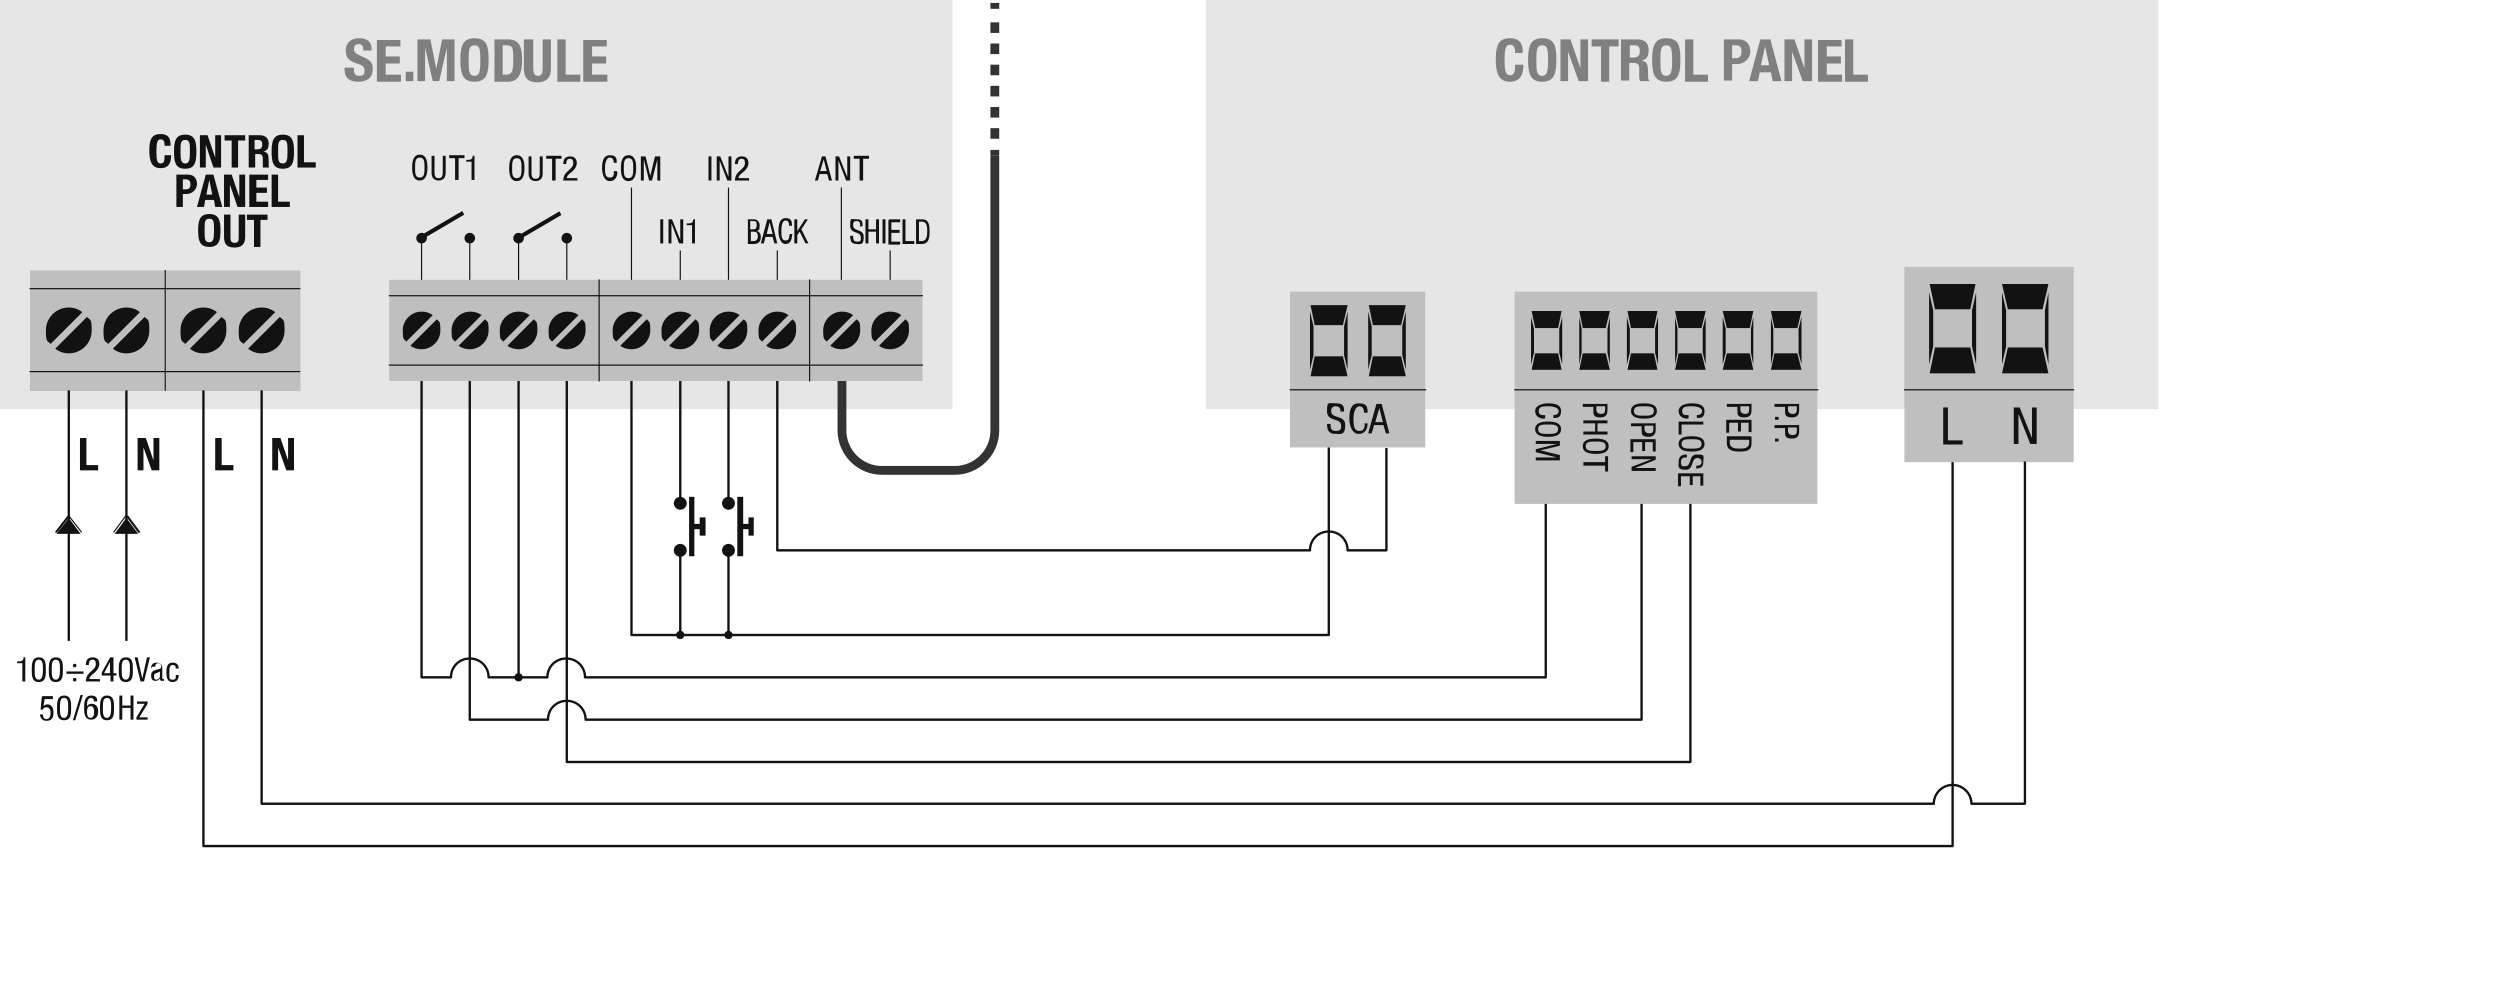 <?xml version="1.0" encoding="UTF-8"?>
<svg id="uuid-408f182f-d79c-422f-965c-1bfe9776513a" xmlns="http://www.w3.org/2000/svg" version="1.1" viewBox="0 0 425.2 170.1">
  <!-- Generator: Adobe Illustrator 29.7.0, SVG Export Plug-In . SVG Version: 2.1.1 Build 138)  -->
  <defs>
    <style>
      .st0 {
        fill: gray;
      }

      .st1 {
        fill: #e6e6e6;
      }

      .st2, .st3, .st4, .st5, .st6 {
        fill: none;
      }

      .st2, .st3, .st5 {
        stroke: #121212;
        stroke-linejoin: round;
      }

      .st2, .st5 {
        stroke-width: .2px;
      }

      .st3 {
        stroke-width: .4px;
      }

      .st4, .st6 {
        stroke: #343333;
        stroke-miterlimit: 10;
        stroke-width: 1.5px;
      }

      .st7 {
        isolation: isolate;
      }

      .st8 {
        fill: #121212;
      }

      .st5 {
        stroke-linecap: round;
      }

      .st6 {
        stroke-dasharray: 1.8 1.8;
      }

      .st9 {
        fill: #bfbfbf;
      }
    </style>
  </defs>
  <rect class="st1" x="205.1" y="0" width="162" height="69.6"/>
  <rect class="st9" x="323.9" y="45.4" width="28.8" height="33.2"/>
  <rect class="st9" x="219.4" y="49.6" width="23" height="26.5"/>
  <rect class="st1" y="0" width="162" height="69.6"/>
  <path class="st4" d="M169.2,26.5v46.7c0,3.8-3.1,6.8-6.8,6.8h-12.4c-3.8,0-6.8-3.1-6.8-6.8v-8.4"/>
  <g class="st7">
    <g class="st7">
      <g class="st7">
        <path class="st8" d="M72.7,28.5c0,1-.2,2.2-1.3,2.2s-1.3-1.1-1.3-2.2.2-2.2,1.3-2.2,1.3,1.1,1.3,2.2ZM70.6,28.5c0,1,0,1.7.8,1.7s.8-.8.8-1.7,0-1.7-.8-1.7-.8.8-.8,1.7Z"/>
      </g>
    </g>
    <g class="st7">
      <g class="st7">
        <path class="st8" d="M73.4,26.5h.5v2.9c0,.6.2.9.7.9s.7-.3.7-.9v-2.9h.5v2.9c0,.8-.4,1.3-1.2,1.3s-1.2-.5-1.2-1.3v-2.9Z"/>
      </g>
    </g>
    <g class="st7">
      <g class="st7">
        <path class="st8" d="M77.9,30.6h-.5v-3.7h-1v-.5h2.6v.5h-1v3.7Z"/>
      </g>
    </g>
    <g class="st7">
      <g class="st7">
        <path class="st8" d="M79.4,27.2c.5,0,1,0,1-.7h.3v4.1h-.5v-3.1h-.9v-.3Z"/>
      </g>
    </g>
  </g>
  <g class="st7">
    <g class="st7">
      <g class="st7">
        <path class="st8" d="M89.2,28.6c0,1-.2,2.2-1.3,2.2s-1.3-1.1-1.3-2.2.2-2.2,1.3-2.2,1.3,1.1,1.3,2.2ZM87.1,28.6c0,1,0,1.7.8,1.7s.8-.8.8-1.7,0-1.7-.8-1.7-.8.8-.8,1.7Z"/>
      </g>
    </g>
    <g class="st7">
      <g class="st7">
        <path class="st8" d="M89.9,26.6h.5v2.9c0,.6.2.9.7.9s.7-.3.7-.9v-2.9h.5v2.9c0,.8-.4,1.3-1.2,1.3s-1.2-.5-1.2-1.3v-2.9Z"/>
      </g>
    </g>
    <g class="st7">
      <g class="st7">
        <path class="st8" d="M94.4,30.7h-.5v-3.7h-1v-.5h2.6v.5h-1v3.7Z"/>
      </g>
    </g>
    <g class="st7">
      <g class="st7">
        <path class="st8" d="M98.1,30.7h-2.3c0-.8.4-1.3.9-1.7l.3-.3c.3-.3.5-.5.5-1s-.2-.7-.6-.7c-.6,0-.6.7-.6.9h-.5c0-.8.3-1.3,1.2-1.3s1.1.7,1.1,1.1c0,.6-.3,1-.7,1.4l-.6.5c-.2.2-.4.4-.4.7h1.8v.5Z"/>
      </g>
    </g>
  </g>
  <g class="st7">
    <g class="st7">
      <g class="st7">
        <path class="st8" d="M105,29.3c0,.8-.4,1.5-1.3,1.5s-1.3-1.1-1.3-2.2.2-2.2,1.3-2.2,1.2.5,1.2,1.3h-.5c0-.5-.2-.9-.7-.9s-.8.8-.8,1.7,0,1.7.8,1.7.7-.6.7-1.1h.5Z"/>
      </g>
    </g>
    <g class="st7">
      <g class="st7">
        <path class="st8" d="M108.2,28.6c0,1-.2,2.2-1.3,2.2s-1.3-1.1-1.3-2.2.2-2.2,1.3-2.2,1.3,1.1,1.3,2.2ZM106.1,28.6c0,1,0,1.7.8,1.7s.8-.8.8-1.7,0-1.7-.8-1.7-.8.8-.8,1.7Z"/>
      </g>
    </g>
    <g class="st7">
      <g class="st7">
        <path class="st8" d="M108.9,26.6h.9l.8,3.3h0l.8-3.3h.9v4.1h-.5v-3.6h0l-.9,3.6h-.5l-.9-3.6h0v3.6h-.5v-4.1Z"/>
      </g>
    </g>
  </g>
  <g class="st7">
    <g class="st7">
      <g class="st7">
        <path class="st8" d="M112.3,37.3h.5v4.1h-.5v-4.1Z"/>
      </g>
    </g>
    <g class="st7">
      <g class="st7">
        <path class="st8" d="M113.6,37.3h.7l1.4,3.5h0v-3.5h.5v4.1h-.7l-1.3-3.4h0v3.4h-.5v-4.1Z"/>
      </g>
    </g>
    <g class="st7">
      <g class="st7">
        <path class="st8" d="M116.9,38c.5,0,1,0,1-.7h.3v4.1h-.5v-3.1h-.9v-.3Z"/>
      </g>
    </g>
  </g>
  <g class="st7">
    <g class="st7">
      <g class="st7">
        <path class="st8" d="M13.6,80v-5.5h1.1v4.6h2v.9h-3.1Z"/>
      </g>
    </g>
  </g>
  <g class="st7">
    <g class="st7">
      <g class="st7">
        <path class="st8" d="M24.8,74.5l1.3,3.8h0v-3.8h1v5.5h-1.3l-1.4-3.9h0v3.9h-1v-5.5h1.3Z"/>
      </g>
    </g>
  </g>
  <g class="st7">
    <g class="st7">
      <g class="st7">
        <path class="st8" d="M36.6,80v-5.5h1.1v4.6h2v.9h-3.1Z"/>
      </g>
    </g>
  </g>
  <g class="st7">
    <g class="st7">
      <g class="st7">
        <path class="st8" d="M47.7,74.5l1.3,3.8h0v-3.8h1v5.5h-1.3l-1.4-3.9h0v3.9h-1v-5.5h1.3Z"/>
      </g>
    </g>
  </g>
  <g class="st7">
    <g class="st7">
      <g class="st7">
        <path class="st8" d="M120.5,26.6h.5v4.1h-.5v-4.1Z"/>
      </g>
    </g>
    <g class="st7">
      <g class="st7">
        <path class="st8" d="M121.8,26.6h.7l1.4,3.5h0v-3.5h.5v4.1h-.7l-1.3-3.4h0v3.4h-.5v-4.1Z"/>
      </g>
    </g>
    <g class="st7">
      <g class="st7">
        <path class="st8" d="M127.3,30.7h-2.3c0-.8.4-1.3.9-1.7l.3-.3c.3-.3.5-.5.5-1s-.2-.7-.6-.7c-.6,0-.6.7-.6.9h-.5c0-.8.3-1.3,1.2-1.3s1.1.7,1.1,1.1c0,.6-.3,1-.7,1.4l-.6.5c-.2.2-.4.4-.4.7h1.8v.5Z"/>
      </g>
    </g>
  </g>
  <g class="st7">
    <g class="st7">
      <g class="st7">
        <path class="st8" d="M127.1,37.3h1.1c.5,0,1,.3,1,1.1s-.2.8-.5.9h0c.5.1.7.5.7,1,0,.8-.4,1.2-1.2,1.2h-1v-4.1ZM127.6,39h.5c.2,0,.6,0,.6-.7s-.2-.7-.6-.7h-.5v1.4ZM127.6,41h.6c.5,0,.7-.4.7-.8,0-.6-.3-.8-.7-.8h-.5v1.6Z"/>
      </g>
    </g>
    <g class="st7">
      <g class="st7">
        <path class="st8" d="M130.6,37.3h.6l1,4.1h-.5l-.3-1.1h-1.2l-.3,1.1h-.5l1.1-4.1ZM130.4,39.8h1l-.5-2h0l-.5,2Z"/>
      </g>
    </g>
    <g class="st7">
      <g class="st7">
        <path class="st8" d="M134.7,40c0,.8-.3,1.5-1.1,1.5s-1.2-1.1-1.2-2.2.2-2.2,1.2-2.2,1.1.5,1.1,1.3h-.5c0-.5-.1-.9-.6-.9s-.7.8-.7,1.7,0,1.7.7,1.7.6-.6.7-1.1h.5Z"/>
      </g>
    </g>
    <g class="st7">
      <g class="st7">
        <path class="st8" d="M135.1,37.3h.5v2h0l1.3-2h.5l-1.1,1.7,1.2,2.4h-.5l-1-2-.4.6v1.4h-.5v-4.1Z"/>
      </g>
    </g>
  </g>
  <g class="st7">
    <g class="st7">
      <g class="st7">
        <path class="st8" d="M139.7,26.6h.7l1.1,4.1h-.5l-.3-1.1h-1.3l-.3,1.1h-.5l1.2-4.1ZM139.5,29.1h1.1l-.5-2h0l-.6,2Z"/>
      </g>
    </g>
    <g class="st7">
      <g class="st7">
        <path class="st8" d="M142,26.6h.7l1.4,3.5h0v-3.5h.5v4.1h-.7l-1.3-3.4h0v3.4h-.5v-4.1Z"/>
      </g>
    </g>
    <g class="st7">
      <g class="st7">
        <path class="st8" d="M146.7,30.7h-.5v-3.7h-1v-.5h2.6v.5h-1v3.7Z"/>
      </g>
    </g>
  </g>
  <g class="st7">
    <g class="st7">
      <g class="st7">
        <path class="st8" d="M146.3,38.3c0-.4-.1-.7-.6-.7s-.6.2-.6.7c0,1.2,1.8.5,1.8,2s-.6,1.2-1.2,1.2c-.9,0-1.1-.5-1.1-1.4h.5c0,.5,0,1,.7,1s.6-.3.6-.7c0-1.2-1.8-.5-1.8-2s.1-1.1,1.1-1.1,1,.4,1,1.2h-.5Z"/>
      </g>
    </g>
    <g class="st7">
      <g class="st7">
        <path class="st8" d="M149.5,41.4h-.5v-2h-1.3v2h-.5v-4.1h.5v1.7h1.3v-1.7h.5v4.1Z"/>
        <path class="st8" d="M150.1,37.3h.5v4.1h-.5v-4.1Z"/>
        <path class="st8" d="M151.2,37.3h1.9v.5h-1.5v1.3h1.4v.5h-1.4v1.5h1.5v.5h-2v-4.1Z"/>
      </g>
    </g>
    <g class="st7">
      <g class="st7">
        <path class="st8" d="M153.5,37.3h.5v3.7h1.5v.5h-2v-4.1Z"/>
      </g>
    </g>
    <g class="st7">
      <g class="st7">
        <path class="st8" d="M155.8,37.3h1c1.2,0,1.3.9,1.3,2.1s-.2,2.1-1.3,2.1h-1v-4.1ZM156.3,41h.5c.8,0,.9-.9.9-1.6s0-1.7-.9-1.7h-.5v3.3Z"/>
      </g>
    </g>
  </g>
  <g class="st7">
    <g class="st7">
      <g class="st7">
        <path class="st0" d="M60.2,11.6v.2c0,.7.2,1.1.9,1.1s.9-.3.9-.9-.3-.9-1.3-1.2c-1.3-.4-1.9-1-1.9-2.2s.8-2.1,2.2-2.1,2.2.5,2.2,1.9v.2h-1.4c0-.7-.2-1.1-.8-1.1s-.8.4-.8.8.1.7.7,1l1.1.5c1.1.5,1.4,1,1.4,1.9,0,1.5-.9,2.2-2.5,2.2s-2.3-.8-2.3-2.1v-.3h1.4Z"/>
      </g>
    </g>
    <g class="st7">
      <g class="st7">
        <path class="st0" d="M68.1,6.7v1.2h-2.5v1.7h2.4v1.2h-2.4v1.9h2.6v1.2h-4.1v-7.1h4Z"/>
      </g>
    </g>
    <g class="st7">
      <g class="st7">
        <path class="st0" d="M70.3,12.2v1.6h-1.3v-1.6h1.3Z"/>
      </g>
    </g>
    <g class="st7">
      <g class="st7">
        <path class="st0" d="M71.1,6.7h2.1l1,5h0l1-5h2.1v7.1h-1.3v-5.7h0l-1.3,5.7h-1.1l-1.3-5.7h0v5.7h-1.3v-7.1Z"/>
      </g>
    </g>
    <g class="st7">
      <g class="st7">
        <path class="st0" d="M80.7,6.5c2.2,0,2.4,1.5,2.4,3.7s-.3,3.7-2.4,3.7-2.4-1.5-2.4-3.7.3-3.7,2.4-3.7ZM80.7,12.9c.8,0,1-.7,1-2.6s-.1-2.6-1-2.6-1,.7-1,2.6.1,2.6,1,2.6Z"/>
        <path class="st0" d="M84,6.7h2.4c2,0,2.4,1.4,2.4,3.5s-.5,3.7-2.4,3.7h-2.3v-7.1ZM85.5,12.7h.6c1,0,1.2-.6,1.2-2.6s-.1-2.4-1.2-2.4h-.6v5Z"/>
      </g>
    </g>
    <g class="st7">
      <g class="st7">
        <path class="st0" d="M90.7,6.7v5c0,.7.2,1.2.8,1.2s.8-.5.8-1.2v-5h1.4v5c0,1.8-1.1,2.3-2.3,2.3s-2.3-.4-2.3-2.3v-5h1.4Z"/>
        <path class="st0" d="M94.8,13.8v-7.1h1.4v6h2.5v1.2h-4Z"/>
      </g>
    </g>
    <g class="st7">
      <g class="st7">
        <path class="st0" d="M103.2,6.7v1.2h-2.5v1.7h2.4v1.2h-2.4v1.9h2.6v1.2h-4.1v-7.1h4Z"/>
      </g>
    </g>
  </g>
  <g class="st7">
    <g class="st7">
      <g class="st7">
        <path class="st0" d="M257.7,9.1c0-1-.2-1.5-.9-1.5s-.9.7-.9,2.7.3,2.5.9,2.5.9-.3.9-1.8h1.4c0,1.5-.4,2.9-2.3,2.9s-2.4-1.5-2.4-3.7.3-3.7,2.4-3.7,2.2,1.5,2.2,2.5h-1.4Z"/>
      </g>
    </g>
    <g class="st7">
      <g class="st7">
        <path class="st0" d="M262.3,6.5c2.2,0,2.4,1.5,2.4,3.7s-.3,3.7-2.4,3.7-2.4-1.5-2.4-3.7.3-3.7,2.4-3.7ZM262.3,12.9c.8,0,1-.7,1-2.6s-.1-2.6-1-2.6-1,.7-1,2.6.1,2.6,1,2.6Z"/>
      </g>
    </g>
    <g class="st7">
      <g class="st7">
        <path class="st0" d="M267.1,6.7l1.7,4.9h0v-4.9h1.3v7.1h-1.6l-1.8-5h0v5h-1.3v-7.1h1.7Z"/>
        <path class="st0" d="M275.3,6.7v1.2h-1.6v6h-1.4v-6h-1.6v-1.2h4.6Z"/>
      </g>
    </g>
    <g class="st7">
      <g class="st7">
        <path class="st0" d="M275.8,6.7h2.7c1.2,0,1.9.6,1.9,1.8s-.4,1.6-1.2,1.8h0c1,.2,1.1.7,1.1,2.2,0,.8,0,1.1.3,1.3h0c0,0-1.6,0-1.6,0-.2-.2-.2-.5-.2-.8v-1.4c0-.6-.3-.9-.9-.9h-.8v3h-1.4v-7.1ZM277.2,9.8h.6c.7,0,1.1-.3,1.1-1.1s-.3-1-1-1h-.7v2.1Z"/>
      </g>
    </g>
    <g class="st7">
      <g class="st7">
        <path class="st0" d="M283.4,6.5c2.2,0,2.4,1.5,2.4,3.7s-.3,3.7-2.4,3.7-2.4-1.5-2.4-3.7.3-3.7,2.4-3.7ZM283.4,12.9c.8,0,1-.7,1-2.6s-.1-2.6-1-2.6-1,.7-1,2.6.1,2.6,1,2.6Z"/>
      </g>
    </g>
    <g class="st7">
      <g class="st7">
        <path class="st0" d="M286.6,13.8v-7.1h1.4v6h2.5v1.2h-4Z"/>
      </g>
    </g>
    <g class="st7">
      <g class="st7">
        <path class="st0" d="M293.2,6.7h2.5c1.5,0,2,1.1,2,2.1s-.9,2.1-2.3,2.1h-.8v2.8h-1.4v-7.1ZM294.6,9.9h.6c.6,0,1-.3,1-1.1s-.3-1.1-1-1.1h-.6v2.2Z"/>
      </g>
    </g>
    <g class="st7">
      <g class="st7">
        <path class="st0" d="M299.3,6.7h1.8l1.9,7.1h-1.5l-.3-1.5h-1.9l-.3,1.5h-1.5l1.9-7.1ZM299.5,11.1h1.4l-.7-3.2h0l-.7,3.2Z"/>
      </g>
    </g>
    <g class="st7">
      <g class="st7">
        <path class="st0" d="M305.2,6.7l1.7,4.9h0v-4.9h1.3v7.1h-1.6l-1.8-5h0v5h-1.3v-7.1h1.7Z"/>
        <path class="st0" d="M313.2,6.7v1.2h-2.5v1.7h2.4v1.2h-2.4v1.9h2.6v1.2h-4.1v-7.1h4Z"/>
      </g>
    </g>
    <g class="st7">
      <g class="st7">
        <path class="st0" d="M313.8,13.8v-7.1h1.4v6h2.5v1.2h-4Z"/>
      </g>
    </g>
  </g>
  <rect class="st9" x="66.2" y="47.6" width="35.7" height="17.2"/>
  <path class="st8" d="M86.3,58.8c.5.4,1.2.6,1.9.6,1.8,0,3.2-1.5,3.2-3.2s-.2-1.4-.6-1.9c0,0-4.5,4.5-4.5,4.5Z"/>
  <path class="st8" d="M90.1,53.6c-.5-.4-1.2-.6-1.9-.6-1.8,0-3.2,1.5-3.2,3.2s.2,1.4.6,1.9c0,0,4.5-4.5,4.5-4.5Z"/>
  <path class="st8" d="M94.5,58.8c.5.4,1.2.6,1.9.6,1.8,0,3.2-1.5,3.2-3.2s-.2-1.4-.6-1.9c0,0-4.5,4.5-4.5,4.5Z"/>
  <path class="st8" d="M98.4,53.6c-.5-.4-1.2-.6-1.9-.6-1.8,0-3.2,1.5-3.2,3.2s.2,1.4.6,1.9c0,0,4.5-4.5,4.5-4.5Z"/>
  <path class="st8" d="M78,58.8c.5.4,1.2.6,1.9.6,1.8,0,3.2-1.5,3.2-3.2s-.2-1.4-.6-1.9c0,0-4.5,4.5-4.5,4.5Z"/>
  <path class="st8" d="M81.9,53.6c-.5-.4-1.2-.6-1.9-.6-1.8,0-3.2,1.5-3.2,3.2s.2,1.4.6,1.9c0,0,4.5-4.5,4.5-4.5Z"/>
  <path class="st8" d="M69.8,58.8c.5.4,1.2.6,1.9.6,1.8,0,3.2-1.5,3.2-3.2s-.2-1.4-.6-1.9c0,0-4.5,4.5-4.5,4.5Z"/>
  <path class="st8" d="M73.6,53.6c-.5-.4-1.2-.6-1.9-.6-1.8,0-3.2,1.5-3.2,3.2s.2,1.4.6,1.9c0,0,4.5-4.5,4.5-4.5Z"/>
  <line class="st5" x1="101.9" y1="62.1" x2="66.2" y2="62.1"/>
  <line class="st5" x1="101.9" y1="50.3" x2="66.2" y2="50.3"/>
  <rect class="st9" x="101.9" y="47.6" width="35.7" height="17.2"/>
  <path class="st8" d="M113.8,58.8c.5.4,1.2.6,1.9.6,1.8,0,3.2-1.5,3.2-3.2s-.2-1.4-.6-1.9c0,0-4.5,4.5-4.5,4.5Z"/>
  <path class="st8" d="M117.6,53.6c-.5-.4-1.2-.6-1.9-.6-1.8,0-3.2,1.5-3.2,3.2s.2,1.4.6,1.9c0,0,4.5-4.5,4.5-4.5Z"/>
  <path class="st8" d="M122,58.8c.5.4,1.2.6,1.9.6,1.8,0,3.2-1.5,3.2-3.2s-.2-1.4-.6-1.9c0,0-4.5,4.5-4.5,4.5Z"/>
  <path class="st8" d="M125.8,53.6c-.5-.4-1.2-.6-1.9-.6-1.8,0-3.2,1.5-3.2,3.2s.2,1.4.6,1.9c0,0,4.5-4.5,4.5-4.5Z"/>
  <path class="st8" d="M130.3,58.8c.5.4,1.2.6,1.9.6,1.8,0,3.2-1.5,3.2-3.2s-.2-1.4-.6-1.9l-4.5,4.5h0Z"/>
  <path class="st8" d="M134.1,53.6c-.5-.4-1.2-.6-1.9-.6-1.8,0-3.2,1.5-3.2,3.2s.2,1.4.6,1.9l4.5-4.5h0Z"/>
  <path class="st8" d="M105.5,58.8c.5.4,1.2.6,1.9.6,1.8,0,3.2-1.5,3.2-3.2s-.2-1.4-.6-1.9c0,0-4.5,4.5-4.5,4.5Z"/>
  <path class="st8" d="M109.3,53.6c-.5-.4-1.2-.6-1.9-.6-1.8,0-3.2,1.5-3.2,3.2s.2,1.4.6,1.9c0,0,4.5-4.5,4.5-4.5Z"/>
  <line class="st5" x1="137.7" y1="62.1" x2="101.9" y2="62.1"/>
  <line class="st5" x1="137.7" y1="50.3" x2="101.9" y2="50.3"/>
  <rect class="st9" x="137.7" y="47.6" width="19.2" height="17.2"/>
  <path class="st8" d="M149.5,58.8c.5.4,1.2.6,1.9.6,1.8,0,3.2-1.5,3.2-3.2s-.2-1.4-.6-1.9l-4.5,4.5h0Z"/>
  <path class="st8" d="M153.3,53.6c-.5-.4-1.2-.6-1.9-.6-1.8,0-3.2,1.5-3.2,3.2s.2,1.4.6,1.9l4.5-4.5h0Z"/>
  <path class="st8" d="M141.2,58.8c.5.4,1.2.6,1.9.6,1.8,0,3.2-1.5,3.2-3.2s-.2-1.4-.6-1.9l-4.5,4.5h0Z"/>
  <path class="st8" d="M145.1,53.6c-.5-.4-1.2-.6-1.9-.6-1.8,0-3.2,1.5-3.2,3.2s.2,1.4.6,1.9l4.5-4.5h0Z"/>
  <line class="st5" x1="156.9" y1="62.1" x2="137.7" y2="62.1"/>
  <line class="st5" x1="156.9" y1="50.3" x2="137.7" y2="50.3"/>
  <line class="st5" x1="101.9" y1="64.8" x2="101.9" y2="47.6"/>
  <line class="st5" x1="137.7" y1="64.8" x2="137.7" y2="47.6"/>
  <rect class="st9" x="5.1" y="46" width="22.9" height="20.5"/>
  <path class="st8" d="M19.2,59.3c.6.5,1.4.8,2.3.8,2.1,0,3.9-1.7,3.9-3.9s-.3-1.7-.8-2.3l-5.4,5.4h0Z"/>
  <path class="st8" d="M23.8,53.1c-.6-.5-1.4-.8-2.3-.8-2.1,0-3.9,1.7-3.9,3.9s.3,1.7.8,2.3l5.4-5.4h0Z"/>
  <path class="st8" d="M9.4,59.3c.6.5,1.4.8,2.3.8,2.1,0,3.9-1.7,3.9-3.9s-.3-1.7-.8-2.3l-5.4,5.4h0Z"/>
  <path class="st8" d="M14,53.1c-.6-.5-1.4-.8-2.3-.8-2.1,0-3.9,1.7-3.9,3.9s.3,1.7.8,2.3l5.4-5.4h0Z"/>
  <line class="st5" x1="28.1" y1="63.2" x2="5.1" y2="63.2"/>
  <line class="st5" x1="28.1" y1="49.1" x2="5.1" y2="49.1"/>
  <rect class="st9" x="28.1" y="46" width="23" height="20.5"/>
  <path class="st8" d="M42.2,59.3c.6.5,1.4.8,2.3.8,2.1,0,3.9-1.7,3.9-3.9s-.3-1.7-.8-2.3l-5.4,5.4h0Z"/>
  <path class="st8" d="M46.8,53.1c-.6-.5-1.4-.8-2.3-.8-2.1,0-3.9,1.7-3.9,3.9s.3,1.7.8,2.3l5.4-5.4h0Z"/>
  <path class="st8" d="M32.3,59.3c.6.5,1.4.8,2.3.8,2.1,0,3.9-1.7,3.9-3.9s-.3-1.7-.8-2.3l-5.4,5.4h0Z"/>
  <path class="st8" d="M36.9,53.1c-.6-.5-1.4-.8-2.3-.8-2.1,0-3.9,1.7-3.9,3.9s.3,1.7.8,2.3l5.4-5.4h0Z"/>
  <line class="st5" x1="51" y1="63.2" x2="28.1" y2="63.2"/>
  <line class="st5" x1="51" y1="49.1" x2="28.1" y2="49.1"/>
  <line class="st5" x1="28.1" y1="66.4" x2="28.1" y2="46"/>
  <line class="st2" x1="71.7" y1="40.5" x2="71.7" y2="47.6"/>
  <line class="st2" x1="79.9" y1="40.5" x2="79.9" y2="47.6"/>
  <path class="st8" d="M79.9,39.6c.5,0,.9.4.9.9s-.4.9-.9.9-.9-.4-.9-.9.4-.9.9-.9Z"/>
  <path class="st8" d="M71.7,39.6c.5,0,.9.4.9.9s-.4.9-.9.9-.9-.4-.9-.9.4-.9.9-.9Z"/>
  <rect class="st8" x="71.1" y="38" width="8.3" height=".7" transform="translate(-9.1 43.3) rotate(-30.4)"/>
  <line class="st2" x1="88.2" y1="40.5" x2="88.2" y2="47.6"/>
  <line class="st2" x1="96.4" y1="40.5" x2="96.4" y2="47.6"/>
  <path class="st8" d="M96.4,39.6c.5,0,.9.4.9.9s-.4.9-.9.9-.9-.4-.9-.9.4-.9.9-.9Z"/>
  <path class="st8" d="M88.2,39.6c.5,0,.9.4.9.9s-.4.9-.9.9-.9-.4-.9-.9.4-.9.9-.9Z"/>
  <rect class="st8" x="87.6" y="38" width="8.3" height=".7" transform="translate(-6.8 51.7) rotate(-30.4)"/>
  <line class="st2" x1="107.4" y1="31.9" x2="107.4" y2="47.6"/>
  <line class="st2" x1="123.9" y1="31.9" x2="123.9" y2="47.6"/>
  <line class="st2" x1="143.1" y1="31.9" x2="143.1" y2="47.6"/>
  <line class="st2" x1="115.7" y1="42.6" x2="115.7" y2="47.6"/>
  <line class="st2" x1="132.2" y1="42.6" x2="132.2" y2="47.6"/>
  <line class="st2" x1="151.4" y1="42.6" x2="151.4" y2="47.6"/>
  <g class="st7">
    <g class="st7">
      <g class="st7">
        <path class="st8" d="M3,112.5c.5,0,1,0,1-.7h.3v4.1h-.5v-3.1h-.9v-.3Z"/>
      </g>
    </g>
    <g class="st7">
      <g class="st7">
        <path class="st8" d="M5.4,113.9c0-.9,0-2.1,1.2-2.1s1.2,1.1,1.2,2.1,0,2.1-1.2,2.1-1.2-1.1-1.2-2.1ZM6.6,115.6c.6,0,.7-.8.7-1.7s0-1.7-.7-1.7-.7.8-.7,1.7,0,1.7.7,1.7Z"/>
      </g>
    </g>
    <g class="st7">
      <g class="st7">
        <path class="st8" d="M8.3,113.9c0-.9,0-2.1,1.2-2.1s1.2,1.1,1.2,2.1,0,2.1-1.2,2.1-1.2-1.1-1.2-2.1ZM9.5,115.6c.6,0,.7-.8.7-1.7s0-1.7-.7-1.7-.7.8-.7,1.7,0,1.7.7,1.7Z"/>
      </g>
    </g>
    <g class="st7">
      <g class="st7">
        <path class="st8" d="M11.3,114.2h2.9v.4h-2.9v-.4ZM12.7,112.9c.2,0,.3.1.3.3s-.1.3-.3.3-.3-.1-.3-.3.1-.3.3-.3ZM12.7,115.3c.2,0,.3.1.3.3s-.1.3-.3.3-.3-.1-.3-.3.1-.3.3-.3Z"/>
      </g>
    </g>
    <g class="st7">
      <g class="st7">
        <path class="st8" d="M16.9,115.9h-2.3c0-.8.4-1.3.9-1.7l.3-.3c.3-.3.5-.5.5-1s-.2-.7-.6-.7c-.6,0-.6.7-.6.9h-.5c0-.8.3-1.3,1.2-1.3s1.1.7,1.1,1.1c0,.6-.3,1-.7,1.4l-.6.5c-.2.2-.4.4-.4.7h1.8v.5Z"/>
      </g>
    </g>
    <g class="st7">
      <g class="st7">
        <path class="st8" d="M18.8,111.8h.5v2.7h.5v.4h-.5v1h-.5v-1h-1.5v-.5l1.5-2.7ZM17.7,114.5h1v-1.9h0l-1,1.9Z"/>
      </g>
    </g>
    <g class="st7">
      <g class="st7">
        <path class="st8" d="M20.2,113.9c0-.9,0-2.1,1.2-2.1s1.2,1.1,1.2,2.1,0,2.1-1.2,2.1-1.2-1.1-1.2-2.1ZM21.4,115.6c.6,0,.7-.8.7-1.7s0-1.7-.7-1.7-.7.8-.7,1.7,0,1.7.7,1.7Z"/>
      </g>
    </g>
    <g class="st7">
      <g class="st7">
        <path class="st8" d="M22.9,111.8h.5l.8,3.6h0l.8-3.6h.5l-1,4.1h-.6l-1-4.1Z"/>
      </g>
    </g>
    <g class="st7">
      <g class="st7">
        <path class="st8" d="M25.7,113.7c0-.7.3-1,1-1s.9.6.9.9v1.7c0,.1,0,.2.2.2s0,0,.1,0v.3s-.2,0-.3,0c-.2,0-.4,0-.4-.4h0c-.2.3-.5.4-.7.4-.6,0-.8-.3-.8-.9s.2-.7.6-.9l.7-.2c.4-.1.4-.2.4-.5s-.2-.5-.5-.5c-.5,0-.5.5-.5.6h0s-.5,0-.5,0ZM27.2,114.2c-.2.2-.6.2-.8.4-.2,0-.2.2-.2.5s.1.5.4.5.6-.3.6-.6v-.8Z"/>
      </g>
    </g>
    <g class="st7">
      <g class="st7">
        <path class="st8" d="M29.9,113.7c0-.3-.1-.6-.5-.6s-.6.2-.6,1.3,0,1.2.6,1.2.5-.4.5-.8h.5c0,.5-.2,1.2-1,1.2s-1.1-.5-1.1-1.6.2-1.7,1.1-1.7,1,.7,1,1h-.5Z"/>
      </g>
    </g>
  </g>
  <g class="st7">
    <g class="st7">
      <g class="st7">
        <path class="st8" d="M7.2,118.4h1.8v.5h-1.4l-.2,1.2h0c.2-.2.4-.3.7-.3.6,0,1,.5,1,1.4s-.3,1.4-1.2,1.4-1.1-.8-1.1-1.1h.5c0,.2,0,.8.6.8s.7-.6.7-1.1-.2-.9-.7-.9-.6.3-.6.4h-.4s.2-2.1.2-2.1Z"/>
      </g>
    </g>
    <g class="st7">
      <g class="st7">
        <path class="st8" d="M9.7,120.4c0-.9,0-2.1,1.2-2.1s1.2,1.1,1.2,2.1,0,2.1-1.2,2.1-1.2-1.1-1.2-2.1ZM10.9,122.1c.6,0,.7-.8.7-1.7s0-1.7-.7-1.7-.7.8-.7,1.7,0,1.7.7,1.7Z"/>
      </g>
    </g>
    <g class="st7">
      <g class="st7">
        <path class="st8" d="M13.7,118.2h.4l-1.3,4.3h-.4l1.3-4.3Z"/>
      </g>
    </g>
    <g class="st7">
      <g class="st7">
        <path class="st8" d="M16,119.3c0-.3-.2-.6-.5-.6-.7,0-.7,1-.7,1.2v.3h0c0-.2.3-.5.8-.5.7,0,1.1.5,1.1,1.3s-.4,1.4-1.2,1.4c-1.1,0-1.2-1.1-1.2-1.9s0-2.2,1.2-2.2,1,.8,1,1h-.5ZM15.4,122.1c.5,0,.6-.5.6-1s-.1-1-.6-1-.6.5-.6,1,.1,1,.6,1Z"/>
        <path class="st8" d="M17,120.4c0-.9,0-2.1,1.2-2.1s1.2,1.1,1.2,2.1,0,2.1-1.2,2.1-1.2-1.1-1.2-2.1ZM18.2,122.1c.6,0,.7-.8.7-1.7s0-1.7-.7-1.7-.7.8-.7,1.7,0,1.7.7,1.7Z"/>
      </g>
    </g>
    <g class="st7">
      <g class="st7">
        <path class="st8" d="M22.7,122.4h-.5v-2h-1.4v2h-.5v-4.1h.5v1.7h1.4v-1.7h.5v4.1Z"/>
      </g>
    </g>
    <g class="st7">
      <g class="st7">
        <path class="st8" d="M23.2,119.3h1.9v.4l-1.4,2.3h1.4v.4h-1.9v-.4l1.4-2.3h-1.3v-.4Z"/>
      </g>
    </g>
  </g>
  <path class="st8" d="M28,24.8c0-.8-.2-1.1-.7-1.1s-.7.5-.7,2.1.2,2,.7,2,.7-.2.7-1.4h1.1c0,1.2-.3,2.2-1.8,2.2s-1.9-1.2-1.9-2.9.2-2.9,1.9-2.9,1.7,1.2,1.7,2h-1.1,0Z"/>
  <path class="st8" d="M31.5,22.9c1.7,0,1.9,1.2,1.9,2.9s-.2,2.9-1.9,2.9-1.9-1.2-1.9-2.9.2-2.9,1.9-2.9ZM31.5,27.8c.7,0,.8-.6.8-2s0-2-.8-2-.8.6-.8,2,.1,2,.8,2Z"/>
  <path class="st8" d="M35.3,23l1.3,3.8h0v-3.8h1v5.5h-1.3l-1.3-3.9h0v3.9h-1v-5.5h1.3Z"/>
  <path class="st8" d="M41.7,23v.9h-1.2v4.6h-1.1v-4.6h-1.2v-.9h3.5Z"/>
  <path class="st8" d="M42.2,23h2c.9,0,1.5.5,1.5,1.4s-.3,1.2-.9,1.4h0c.8.1.9.5.9,1.7s0,.9.2,1h-1.2c0-.1,0-.4,0-.6v-1c0-.4-.2-.7-.7-.7h-.6v2.3h-1.1v-5.5h0ZM43.3,25.4h.5c.5,0,.8-.2.8-.8s-.2-.8-.8-.8h-.5s0,1.6,0,1.6Z"/>
  <path class="st8" d="M48.1,22.9c1.7,0,1.9,1.2,1.9,2.9s-.2,2.9-1.9,2.9-1.9-1.2-1.9-2.9.2-2.9,1.9-2.9ZM48.1,27.8c.7,0,.8-.6.8-2s0-2-.8-2-.8.6-.8,2,0,2,.8,2Z"/>
  <path class="st8" d="M50.6,28.5v-5.5h1.1v4.6h2v.9h-3.1Z"/>
  <path class="st8" d="M30.1,29.7h1.9c1.1,0,1.5.8,1.5,1.6s-.7,1.7-1.8,1.7h-.6v2.2h-1.1v-5.5h.1ZM31.2,32.2h.5c.4,0,.7-.3.7-.8s-.2-.9-.8-.9h-.5v1.7h0Z"/>
  <path class="st8" d="M34.9,29.7h1.4l1.5,5.5h-1.2l-.2-1.2h-1.5l-.2,1.2h-1.2l1.5-5.5h0ZM35,33.1h1.1l-.5-2.5h0l-.5,2.5h0Z"/>
  <path class="st8" d="M39.4,29.7l1.3,3.8h0v-3.8h1v5.5h-1.3l-1.3-3.8h0v3.8h-1v-5.5h1.3Z"/>
  <path class="st8" d="M45.6,29.7v.9h-2v1.3h1.8v.9h-1.8v1.5h2v.9h-3.2v-5.5h3.2Z"/>
  <path class="st8" d="M46.2,35.2v-5.5h1.1v4.6h2v.9h-3.1Z"/>
  <path class="st8" d="M35.6,36.4c1.7,0,1.9,1.2,1.9,2.8s-.2,2.8-1.9,2.8-1.9-1.2-1.9-2.8.2-2.8,1.9-2.8ZM35.6,41.2c.7,0,.8-.6.8-2s0-2-.8-2-.8.6-.8,2,0,2,.8,2Z"/>
  <path class="st8" d="M39.2,36.5v3.8c0,.5,0,1,.7,1s.7-.4.7-1v-3.8h1.1v3.8c0,1.4-.8,1.8-1.8,1.8s-1.8-.3-1.8-1.8v-3.8h1.1Z"/>
  <path class="st8" d="M45.5,36.5v.9h-1.2v4.6h-1.1v-4.6h-1.2v-.9h3.5Z"/>
  <line class="st4" x1="169.2" y1="26.5" x2="169.2" y2="25.5"/>
  <line class="st6" x1="169.2" y1="23.6" x2="169.2" y2="2.5"/>
  <line class="st4" x1="169.2" y1="1.5" x2="169.2" y2=".5"/>
  <polygon class="st8" points="328.2 63.5 336 63.5 335.1 59.1 329.1 59.1 328.2 63.5"/>
  <polygon class="st8" points="328.1 62 328.8 58.9 328.8 52.8 328.1 49.7 328.1 62"/>
  <polygon class="st8" points="336.1 49.7 335.4 52.8 335.4 58.9 336.1 62 336.1 49.7"/>
  <polygon class="st8" points="329.1 52.6 335.1 52.6 336 48.3 328.2 48.3 329.1 52.6"/>
  <polygon class="st8" points="340.5 63.5 348.4 63.5 347.4 59.1 341.5 59.1 340.5 63.5"/>
  <polygon class="st8" points="340.5 62 341.2 58.9 341.2 52.8 340.5 49.7 340.5 62"/>
  <polygon class="st8" points="348.4 49.7 347.8 52.8 347.8 58.9 348.4 62 348.4 49.7"/>
  <polygon class="st8" points="341.5 52.6 347.4 52.6 348.4 48.3 340.5 48.3 341.5 52.6"/>
  <path class="st8" d="M342.5,69.3h1l2.1,5.2h0v-5.2h.8v6.2h-1.1l-2-5.1h0v5.1h-.8v-6.2Z"/>
  <path class="st8" d="M330.5,69.3h.8v5.6h2.5v.7h-3.3v-6.2h0Z"/>
  <line class="st5" x1="323.9" y1="66.3" x2="352.7" y2="66.3"/>
  <rect class="st9" x="257.6" y="49.6" width="51.5" height="36.1"/>
  <line class="st5" x1="257.6" y1="66.3" x2="309.2" y2="66.3"/>
  <polygon class="st8" points="260.5 62.9 265.6 62.9 265 60.1 261.1 60.1 260.5 62.9"/>
  <polygon class="st8" points="260.4 62 260.9 60 260.9 55.9 260.4 53.9 260.4 62"/>
  <polygon class="st8" points="265.7 53.9 265.2 55.9 265.2 60 265.7 62 265.7 53.9"/>
  <polygon class="st8" points="261.1 55.8 265 55.8 265.6 52.9 260.5 52.9 261.1 55.8"/>
  <polygon class="st8" points="268.6 62.9 273.8 62.9 273.1 60.1 269.2 60.1 268.6 62.9"/>
  <polygon class="st8" points="268.6 62 269 60 269 55.9 268.6 53.9 268.6 62"/>
  <polygon class="st8" points="273.8 53.9 273.4 55.9 273.4 60 273.8 62 273.8 53.9"/>
  <polygon class="st8" points="269.2 55.8 273.1 55.8 273.8 52.9 268.6 52.9 269.2 55.8"/>
  <g class="st7">
    <g class="st7">
      <g class="st7">
        <path class="st8" d="M262.6,71.2c-.8,0-1.5-.4-1.5-1.3s1.1-1.3,2.2-1.3,2.2.2,2.2,1.3-.5,1.2-1.3,1.2v-.5c.5,0,.9-.2.9-.7s-.8-.8-1.7-.8-1.7,0-1.7.8.6.7,1.1.7v.5Z"/>
      </g>
    </g>
    <g class="st7">
      <g class="st7">
        <path class="st8" d="M263.3,74.3c-1,0-2.2-.2-2.2-1.3s1.1-1.3,2.2-1.3,2.2.2,2.2,1.3-1.1,1.3-2.2,1.3ZM263.3,72.2c-1,0-1.7,0-1.7.8s.8.8,1.7.8,1.7,0,1.7-.8-.8-.8-1.7-.8Z"/>
      </g>
    </g>
    <g class="st7">
      <g class="st7">
        <path class="st8" d="M265.3,74.9v.9l-3.3.8h0s3.3.8,3.3.8v.9h-4.1v-.5h3.6s-3.6-.9-3.6-.9v-.5l3.6-.9h0s-3.6,0-3.6,0v-.5h4.1Z"/>
      </g>
    </g>
  </g>
  <g class="st7">
    <g class="st7">
      <g class="st7">
        <path class="st8" d="M273.4,68.6v1.1c0,.4,0,1.3-1.2,1.3s-1.2-.5-1.2-1.2v-.6h-1.8v-.5h4.1ZM271.5,69.1v.6c0,.4.3.7.8.7s.7-.2.7-.7v-.6h-1.6Z"/>
      </g>
    </g>
    <g class="st7">
      <g class="st7">
        <path class="st8" d="M269.3,73.9v-.5h2v-1.4h-2v-.5h4.1v.5h-1.7v1.4h1.7v.5h-4.1Z"/>
      </g>
    </g>
    <g class="st7">
      <g class="st7">
        <path class="st8" d="M271.4,77.2c-1,0-2.2-.2-2.2-1.3s1.1-1.3,2.2-1.3,2.2.2,2.2,1.3-1.1,1.3-2.2,1.3ZM271.4,75.1c-1,0-1.7,0-1.7.8s.8.8,1.7.8,1.7,0,1.7-.8-.8-.8-1.7-.8Z"/>
      </g>
    </g>
    <g class="st7">
      <g class="st7">
        <path class="st8" d="M269.3,79.1v-.5h3.7v-1h.5v2.6h-.5v-1h-3.7Z"/>
      </g>
    </g>
  </g>
  <g class="st7">
    <g class="st7">
      <g class="st7">
        <path class="st8" d="M279.6,71.2c-1,0-2.2-.2-2.2-1.3s1.1-1.3,2.2-1.3,2.2.2,2.2,1.3-1.1,1.3-2.2,1.3ZM279.6,69.1c-1,0-1.7,0-1.7.8s.8.8,1.7.8,1.7,0,1.7-.8-.8-.8-1.7-.8Z"/>
      </g>
    </g>
    <g class="st7">
      <g class="st7">
        <path class="st8" d="M281.6,71.9v1.1c0,.4,0,1.3-1.2,1.3s-1.2-.5-1.2-1.2v-.6h-1.8v-.5h4.1ZM279.7,72.4v.6c0,.4.3.7.8.7s.7-.2.7-.7v-.6h-1.6Z"/>
      </g>
    </g>
    <g class="st7">
      <g class="st7">
        <path class="st8" d="M281.6,74.7v2.1h-.5v-1.6h-1.3v1.5h-.5v-1.5h-1.5v1.7h-.5v-2.2h4.1Z"/>
      </g>
    </g>
    <g class="st7">
      <g class="st7">
        <path class="st8" d="M281.6,77.5v.7l-3.5,1.4h0s3.5,0,3.5,0v.5h-4.1v-.7l3.4-1.3h0s-3.4,0-3.4,0v-.5h4.1Z"/>
      </g>
    </g>
  </g>
  <g class="st7">
    <g class="st7">
      <g class="st7">
        <path class="st8" d="M287,71.2c-.8,0-1.5-.4-1.5-1.3s1.1-1.3,2.2-1.3,2.2.2,2.2,1.3-.5,1.2-1.3,1.2v-.5c.5,0,.9-.2.9-.7s-.8-.8-1.7-.8-1.7,0-1.7.8.6.7,1.1.7v.5Z"/>
      </g>
    </g>
    <g class="st7">
      <g class="st7">
        <path class="st8" d="M289.7,71.7v.5h-3.7v1.7h-.5v-2.2h4.1Z"/>
      </g>
    </g>
    <g class="st7">
      <g class="st7">
        <path class="st8" d="M287.7,76.8c-1,0-2.2-.2-2.2-1.3s1.1-1.3,2.2-1.3,2.2.2,2.2,1.3-1.1,1.3-2.2,1.3ZM287.7,74.7c-1,0-1.7,0-1.7.8s.8.8,1.7.8,1.7,0,1.7-.8-.8-.8-1.7-.8Z"/>
        <path class="st8" d="M288.7,79.2c.4,0,.7-.2.7-.6s-.2-.7-.7-.7c-1.2,0-.5,2-2,2s-1.2-.7-1.2-1.3c0-1,.5-1.3,1.4-1.3v.5c-.5,0-1,0-1,.8s.3.7.7.7c1.2,0,.5-2,2-2s1.1.2,1.1,1.2-.4,1.1-1.2,1.2v-.5Z"/>
      </g>
    </g>
    <g class="st7">
      <g class="st7">
        <path class="st8" d="M289.7,80.5v2.1h-.5v-1.6h-1.3v1.5h-.5v-1.5h-1.5v1.7h-.5v-2.2h4.1Z"/>
      </g>
    </g>
  </g>
  <g class="st7">
    <g class="st7">
      <g class="st7">
        <path class="st8" d="M297.9,68.6v1.1c0,.4,0,1.3-1.2,1.3s-1.2-.5-1.2-1.2v-.6h-1.8v-.5h4.1ZM296,69.1v.6c0,.4.3.7.8.7s.7-.2.7-.7v-.6h-1.6Z"/>
      </g>
    </g>
    <g class="st7">
      <g class="st7">
        <path class="st8" d="M297.9,71.4v2.1h-.5v-1.6h-1.3v1.5h-.5v-1.5h-1.5v1.7h-.5v-2.2h4.1Z"/>
      </g>
    </g>
    <g class="st7">
      <g class="st7">
        <path class="st8" d="M297.9,74.3v1.1c0,1.3-.9,1.4-2.1,1.4s-2.1-.3-2.1-1.4v-1.2h4.1ZM294.2,74.8v.5c0,.9.9,1,1.6,1s1.7,0,1.7-1v-.5h-3.3Z"/>
      </g>
    </g>
  </g>
  <g class="st7">
    <g class="st7">
      <g class="st7">
        <path class="st8" d="M306,68.6v1.1c0,.4,0,1.3-1.2,1.3s-1.2-.5-1.2-1.2v-.6h-1.8v-.5h4.1ZM304.1,69.1v.6c0,.4.3.7.8.7s.7-.2.7-.7v-.6h-1.6Z"/>
      </g>
    </g>
    <g class="st7">
      <g class="st7">
        <path class="st8" d="M302.5,70.9v.5h-.6v-.5h.6Z"/>
      </g>
    </g>
    <g class="st7">
      <g class="st7">
        <path class="st8" d="M306,72.2v1.1c0,.4,0,1.3-1.2,1.3s-1.2-.5-1.2-1.2v-.6h-1.8v-.5h4.1ZM304.1,72.7v.6c0,.4.3.7.8.7s.7-.2.7-.7v-.6h-1.6Z"/>
      </g>
    </g>
    <g class="st7">
      <g class="st7">
        <path class="st8" d="M302.5,74.6v.5h-.6v-.5h.6Z"/>
      </g>
    </g>
  </g>
  <polygon class="st8" points="276.8 62.9 281.9 62.9 281.3 60.1 277.4 60.1 276.8 62.9"/>
  <polygon class="st8" points="276.7 62 277.2 60 277.2 55.9 276.7 53.9 276.7 62"/>
  <polygon class="st8" points="282 53.9 281.5 55.9 281.5 60 282 62 282 53.9"/>
  <polygon class="st8" points="277.4 55.8 281.3 55.8 281.9 52.9 276.8 52.9 277.4 55.8"/>
  <polygon class="st8" points="284.9 62.9 290.1 62.9 289.4 60.1 285.5 60.1 284.9 62.9"/>
  <polygon class="st8" points="284.9 62 285.3 60 285.3 55.9 284.9 53.9 284.9 62"/>
  <polygon class="st8" points="290.1 53.9 289.6 55.9 289.6 60 290.1 62 290.1 53.9"/>
  <polygon class="st8" points="285.5 55.8 289.4 55.8 290.1 52.9 284.9 52.9 285.5 55.8"/>
  <polygon class="st8" points="293 62.9 298.2 62.9 297.6 60.1 293.7 60.1 293 62.9"/>
  <polygon class="st8" points="293 62 293.5 60 293.5 55.9 293 53.9 293 62"/>
  <polygon class="st8" points="298.2 53.9 297.8 55.9 297.8 60 298.2 62 298.2 53.9"/>
  <polygon class="st8" points="293.7 55.8 297.6 55.8 298.2 52.9 293 52.9 293.7 55.8"/>
  <polygon class="st8" points="301.2 62.9 306.4 62.9 305.7 60.1 301.8 60.1 301.2 62.9"/>
  <polygon class="st8" points="301.2 62 301.6 60 301.6 55.9 301.2 53.9 301.2 62"/>
  <polygon class="st8" points="306.4 53.9 305.9 55.9 305.9 60 306.4 62 306.4 53.9"/>
  <polygon class="st8" points="301.8 55.8 305.7 55.8 306.4 52.9 301.2 52.9 301.8 55.8"/>
  <polygon class="st8" points="222.9 64 229.2 64 228.4 60.6 223.6 60.6 222.9 64"/>
  <polygon class="st8" points="222.8 62.9 223.4 60.4 223.4 55.5 222.8 53 222.8 62.9"/>
  <polygon class="st8" points="229.2 53 228.6 55.5 228.6 60.4 229.2 62.9 229.2 53"/>
  <polygon class="st8" points="223.6 55.3 228.4 55.3 229.2 51.9 222.9 51.9 223.6 55.3"/>
  <polygon class="st8" points="232.8 64 239.1 64 238.3 60.6 233.5 60.6 232.8 64"/>
  <polygon class="st8" points="232.7 62.9 233.3 60.4 233.3 55.5 232.7 53 232.7 62.9"/>
  <polygon class="st8" points="239.1 53 238.5 55.5 238.5 60.4 239.1 62.9 239.1 53"/>
  <polygon class="st8" points="233.5 55.3 238.3 55.3 239.1 51.9 232.8 51.9 233.5 55.3"/>
  <line class="st5" x1="219.4" y1="66.3" x2="242.5" y2="66.3"/>
  <g class="st7">
    <g class="st7">
      <g class="st7">
        <path class="st8" d="M228,70c0-.5-.2-.9-.8-.9s-.8.3-.8.8c0,1.4,2.4.6,2.4,2.4s-.8,1.5-1.6,1.5c-1.2,0-1.5-.6-1.5-1.7h.6c0,.6,0,1.2.9,1.2s.9-.4.9-.9c0-1.4-2.4-.6-2.4-2.4s.2-1.4,1.5-1.4,1.4.5,1.4,1.4h-.6Z"/>
      </g>
    </g>
    <g class="st7">
      <g class="st7">
        <path class="st8" d="M232.6,72c0,.9-.4,1.8-1.5,1.8s-1.6-1.3-1.6-2.6.2-2.6,1.6-2.6,1.5.6,1.5,1.6h-.6c0-.6-.2-1.1-.8-1.1s-1,.9-1,2.1.1,2.1,1,2.1.9-.7.9-1.3h.6Z"/>
      </g>
    </g>
    <g class="st7">
      <g class="st7">
        <path class="st8" d="M234.2,68.7h.8l1.3,5h-.6l-.4-1.4h-1.6l-.4,1.4h-.6l1.4-5ZM233.9,71.8h1.3l-.6-2.4h0l-.7,2.4Z"/>
      </g>
    </g>
  </g>
  <line class="st3" x1="115.7" y1="108" x2="115.7" y2="93.6"/>
  <line class="st3" x1="123.9" y1="108" x2="123.9" y2="93.6"/>
  <line class="st3" x1="115.7" y1="64.8" x2="115.7" y2="85.6"/>
  <path class="st8" d="M115.7,94.4c-.5,0-.8-.4-.8-.8s.4-.8.8-.8.8.4.8.8-.4.8-.8.8Z"/>
  <path class="st8" d="M115.7,93c.3,0,.6.3.6.6s-.3.6-.6.6-.6-.3-.6-.6.3-.6.6-.6M115.7,92.5c-.6,0-1.1.5-1.1,1.1s.5,1.1,1.1,1.1,1.1-.5,1.1-1.1-.5-1.1-1.1-1.1h0Z"/>
  <path class="st8" d="M115.7,108.5c-.3,0-.5-.2-.5-.5s.2-.5.5-.5.5.2.5.5-.2.5-.5.5Z"/>
  <path class="st8" d="M115.7,107.6c.2,0,.4.2.4.4s-.2.4-.4.4-.4-.2-.4-.4.2-.4.4-.4M115.7,107.3c-.4,0-.7.3-.7.7s.3.7.7.7.7-.3.7-.7-.3-.7-.7-.7h0Z"/>
  <path class="st8" d="M88.2,115.7c-.3,0-.5-.2-.5-.5s.2-.5.5-.5.5.2.5.5-.2.5-.5.5Z"/>
  <path class="st8" d="M88.2,114.8c.2,0,.4.2.4.4s-.2.4-.4.4-.4-.2-.4-.4.2-.4.4-.4M88.2,114.5c-.4,0-.7.3-.7.7s.3.7.7.7.7-.3.7-.7-.3-.7-.7-.7h0Z"/>
  <path class="st8" d="M123.9,108.5c-.3,0-.5-.2-.5-.5s.2-.5.5-.5.5.2.5.5-.2.5-.5.5Z"/>
  <path class="st8" d="M123.9,107.6c.2,0,.4.2.4.4s-.2.4-.4.4-.4-.2-.4-.4.2-.4.4-.4M123.9,107.3c-.4,0-.7.3-.7.7s.3.7.7.7.7-.3.7-.7-.3-.7-.7-.7h0Z"/>
  <path class="st8" d="M115.7,86.4c-.5,0-.8-.4-.8-.8s.4-.8.8-.8.8.4.8.8-.4.8-.8.8Z"/>
  <path class="st8" d="M115.7,85c.3,0,.6.3.6.6s-.3.6-.6.6-.6-.3-.6-.6.3-.6.6-.6M115.7,84.5c-.6,0-1.1.5-1.1,1.1s.5,1.1,1.1,1.1,1.1-.5,1.1-1.1-.5-1.1-1.1-1.1h0Z"/>
  <polygon class="st8" points="119 88 119 89.1 118.1 89.1 118.1 84.5 117.2 84.5 117.2 94.6 118.1 94.6 118.1 90 119 90 119 91.1 120 91.1 120 88 119 88"/>
  <line class="st3" x1="123.9" y1="64.8" x2="123.9" y2="85.6"/>
  <path class="st3" d="M132.2,64.8v28.8h90.6c0-1.8,1.4-3.2,3.2-3.2s3.2,1.4,3.2,3.2h6.6v-17.4"/>
  <polyline class="st3" points="107.4 64.8 107.4 108 226 108 226 76.1"/>
  <polyline class="st3" points="96.4 64.8 96.4 129.6 287.5 129.6 287.5 85.7"/>
  <line class="st3" x1="88.2" y1="64.8" x2="88.2" y2="115.2"/>
  <path class="st3" d="M79.9,64.8v57.6h13.3c0-1.8,1.4-3.2,3.2-3.2s3.2,1.4,3.2,3.2h179.6v-36.7"/>
  <path class="st8" d="M123.9,94.4c-.5,0-.8-.4-.8-.8s.4-.8.8-.8.8.4.8.8-.4.8-.8.8Z"/>
  <path class="st8" d="M123.9,93c.3,0,.6.3.6.6s-.3.6-.6.6-.6-.3-.6-.6.3-.6.6-.6M123.9,92.5c-.6,0-1.1.5-1.1,1.1s.5,1.1,1.1,1.1,1.1-.5,1.1-1.1-.5-1.1-1.1-1.1h0Z"/>
  <path class="st8" d="M123.9,86.4c-.5,0-.8-.4-.8-.8s.4-.8.8-.8.8.4.8.8-.4.8-.8.8Z"/>
  <path class="st8" d="M123.9,85c.3,0,.6.3.6.6s-.3.6-.6.6-.6-.3-.6-.6.3-.6.6-.6M123.9,84.5c-.6,0-1.1.5-1.1,1.1s.5,1.1,1.1,1.1,1.1-.5,1.1-1.1-.5-1.1-1.1-1.1h0Z"/>
  <polygon class="st8" points="127.3 88 127.3 89.1 126.4 89.1 126.4 84.5 125.4 84.5 125.4 94.6 126.4 94.6 126.4 90 127.3 90 127.3 91.1 128.2 91.1 128.2 88 127.3 88"/>
  <path class="st3" d="M44.5,66.4v70.3h284.4c0-1.8,1.5-3.2,3.2-3.2s3.2,1.4,3.2,3.2h9.1v-58.2"/>
  <line class="st3" x1="21.5" y1="66.4" x2="21.5" y2="109"/>
  <line class="st3" x1="11.7" y1="66.4" x2="11.7" y2="109"/>
  <polyline class="st3" points="332.1 78.6 332.1 143.9 34.6 143.9 34.6 66.4"/>
  <path class="st8" d="M9.6,90.8h0l2.1-2.7h0l2,2.7h-4.1Z"/>
  <path class="st8" d="M11.7,87.9l2.1,2.7h-4.1l2.1-2.7M11.7,87.7h-.2l-2.1,2.7v.2c0,0,.1,0,.2,0h4.1s.1,0,.2,0v-.2l-2.1-2.7h-.2.1Z"/>
  <path class="st8" d="M19.5,90.8h0l2-2.7h0l2,2.7h-4.1.1Z"/>
  <path class="st8" d="M21.5,87.9l2,2.7h-4.1l2-2.7M21.5,87.7h-.2l-2,2.7v.2s.1,0,.2,0h4.1s.1,0,.2,0,0-.2,0-.2l-2-2.7h-.3Z"/>
  <path class="st3" d="M71.7,64.8v50.4h5c0-1.8,1.4-3.2,3.2-3.2s3.2,1.4,3.2,3.2h10c0-1.8,1.4-3.2,3.2-3.2s3.2,1.4,3.2,3.2h163.4v-29.5"/>
</svg>